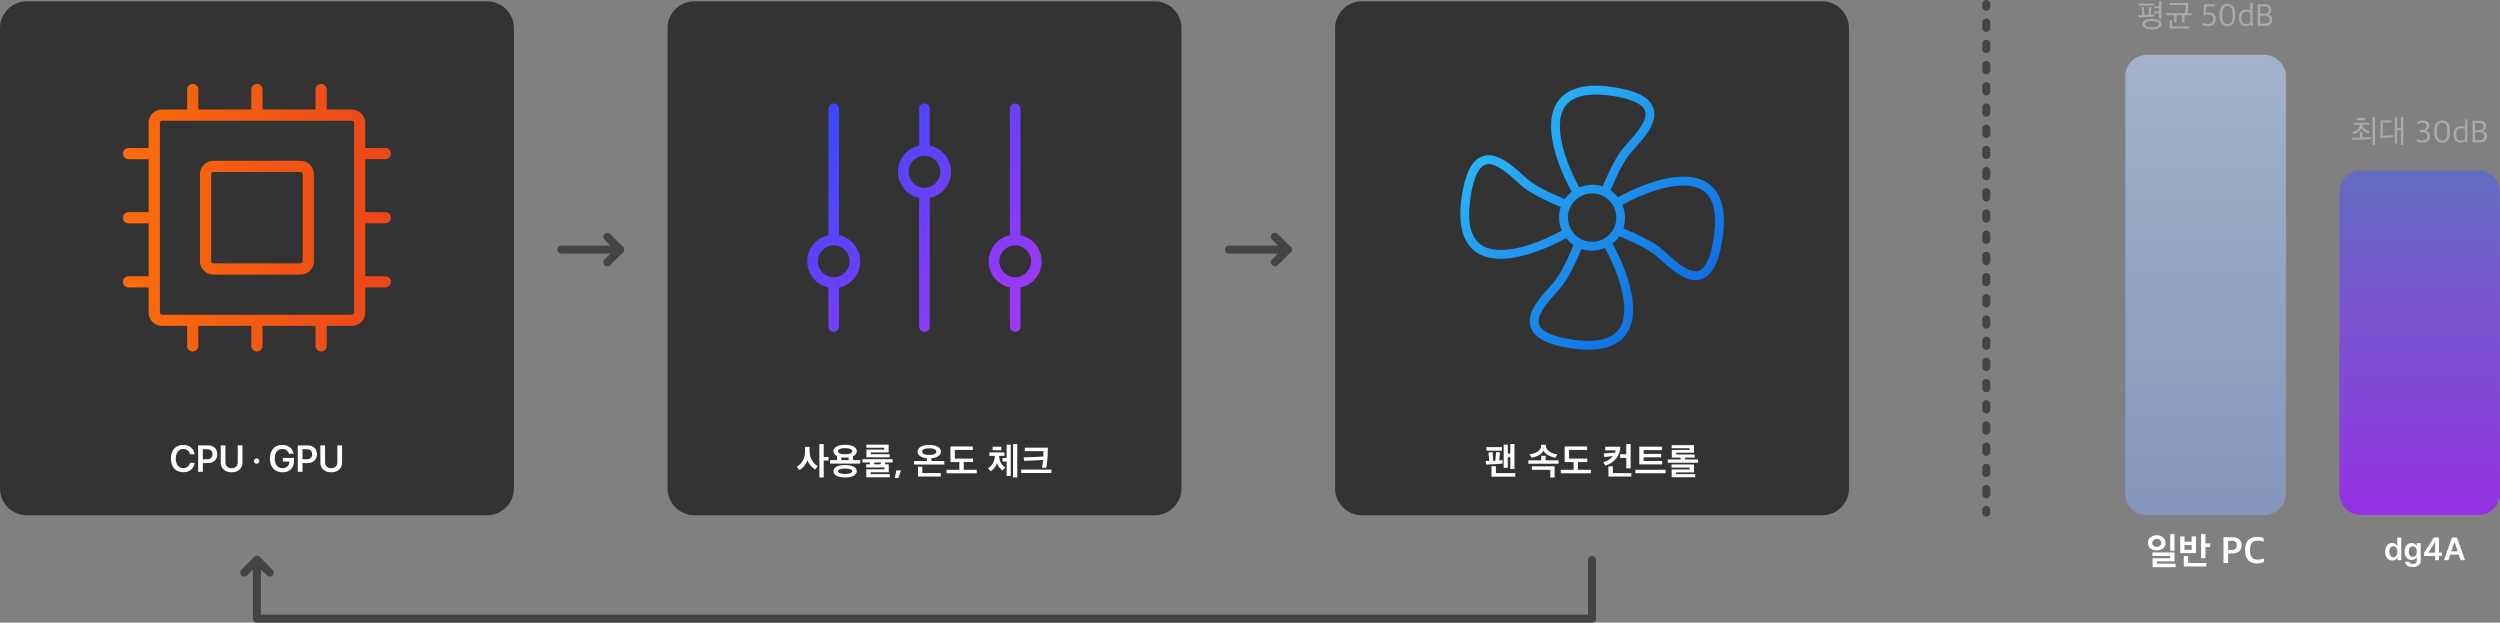<?xml version="1.0" encoding="UTF-8"?>
<svg id="Layer_2" data-name="Layer 2" xmlns="http://www.w3.org/2000/svg" xmlns:xlink="http://www.w3.org/1999/xlink" viewBox="0 0 934.04 232.62">
  <rect x="0" y="0" width="934.04" height="232.62" fill="#808080" stroke="none"/>
  <defs>
    <style>
      .cls-1 {
        fill: url(#_무제_그라디언트_3);
      }

      .cls-1, .cls-2, .cls-3, .cls-4, .cls-5, .cls-6, .cls-7, .cls-8 {
        stroke-width: 0px;
      }

      .cls-9 {
        stroke-dasharray: 0 0 0 0 0 0 1.98 5.94;
      }

      .cls-9, .cls-10 {
        fill: none;
        stroke: #444;
        stroke-linecap: round;
        stroke-linejoin: round;
        stroke-width: 3px;
      }

      .cls-2 {
        fill: url(#_무제_그라디언트_5);
      }

      .cls-3 {
        fill: url(#_무제_그라디언트_2);
      }

      .cls-4 {
        fill: #aaa;
      }

      .cls-5 {
        fill: url(#_무제_그라디언트);
      }

      .cls-6 {
        fill: #333;
      }

      .cls-7 {
        fill: #fff;
      }

      .cls-8 {
        fill: url(#_무제_그라디언트_4);
      }
    </style>
    <linearGradient id="_무제_그라디언트" data-name="무제 그라디언트" x1="824.03" y1="212.5" x2="824.03" y2="40.58" gradientTransform="translate(0 233) scale(1 -1)" gradientUnits="userSpaceOnUse">
      <stop offset="0" stop-color="#a3b2c9"/>
      <stop offset="1" stop-color="#8496bb"/>
    </linearGradient>
    <linearGradient id="_무제_그라디언트_2" data-name="무제 그라디언트 2" x1="904.04" y1="169.32" x2="904.04" y2="40.58" gradientTransform="translate(0 233) scale(1 -1)" gradientUnits="userSpaceOnUse">
      <stop offset="0" stop-color="#656cc1"/>
      <stop offset="1" stop-color="#9332e2"/>
    </linearGradient>
    <linearGradient id="_무제_그라디언트_3" data-name="무제 그라디언트 3" x1="45.94" y1="151.66" x2="146.04" y2="151.66" gradientTransform="translate(0 233) scale(1 -1)" gradientUnits="userSpaceOnUse">
      <stop offset="0" stop-color="#fb6d0b"/>
      <stop offset="1" stop-color="#eb461b"/>
    </linearGradient>
    <linearGradient id="_무제_그라디언트_4" data-name="무제 그라디언트 4" x1="306.711" y1="190.344" x2="384.079" y2="112.976" gradientTransform="translate(0 233) scale(1 -1)" gradientUnits="userSpaceOnUse">
      <stop offset="0" stop-color="#3948ff"/>
      <stop offset="1" stop-color="#a337f5"/>
    </linearGradient>
    <linearGradient id="_무제_그라디언트_5" data-name="무제 그라디언트 5" x1="562.397" y1="184.098" x2="627.258" y2="119.227" gradientTransform="translate(0 233) scale(1 -1)" gradientUnits="userSpaceOnUse">
      <stop offset="0" stop-color="#2ab2f6"/>
      <stop offset="1" stop-color="#0f6fe4"/>
    </linearGradient>
  </defs>
  <path class="cls-6" d="M10,.5h172c5.52,0,10,4.48,10,10v172c0,5.52-4.48,10-10,10H10c-5.52,0-10-4.48-10-10V10.5C0,4.98,4.48.5,10,.5Z"/>
  <path class="cls-6" d="M259.41.5h172c5.52,0,10,4.48,10,10v172c0,5.52-4.48,10-10,10h-172c-5.52,0-10-4.48-10-10V10.5c0-5.52,4.48-10,10-10Z"/>
  <path class="cls-6" d="M508.81.5h172c5.52,0,10,4.48,10,10v172c0,5.52-4.48,10-10,10h-172c-5.52,0-10-4.48-10-10V10.5c0-5.52,4.48-10,10-10Z"/>
  <path class="cls-5" d="M802.06,20.5h43.94c4.44,0,8.03,3.6,8.03,8.03v155.86c0,4.44-3.6,8.03-8.03,8.03h-43.94c-4.44,0-8.03-3.6-8.03-8.03V28.53c0-4.44,3.6-8.03,8.03-8.03Z"/>
  <path class="cls-3" d="M882.07,63.68h43.94c4.44,0,8.03,3.6,8.03,8.03v112.68c0,4.44-3.6,8.03-8.03,8.03h-43.94c-4.44,0-8.03-3.6-8.03-8.03v-112.68c0-4.44,3.6-8.03,8.03-8.03Z"/>
  <path class="cls-1" d="M112.3,60.09h-32.61c-2.74,0-4.97,2.23-4.97,4.96v32.58c0,2.74,2.23,4.96,4.97,4.96h32.61c2.74,0,4.97-2.23,4.97-4.96v-32.58c0-2.74-2.23-4.96-4.97-4.96ZM113.09,97.63c0,.43-.35.79-.79.79h-32.61c-.43,0-.79-.35-.79-.79v-32.58c0-.43.35-.79.79-.79h32.61c.43,0,.79.35.79.79v32.58ZM143.95,83.43c1.15,0,2.09-.94,2.09-2.09s-.94-2.09-2.09-2.09h-7.5v-19.78h7.5c1.15,0,2.09-.94,2.09-2.09s-.94-2.09-2.09-2.09h-7.5v-9.41c0-2.74-2.23-4.96-4.97-4.96h-9.42v-7.49c0-1.15-.94-2.09-2.09-2.09s-2.09.93-2.09,2.09v7.49h-19.8v-7.49c0-1.15-.94-2.09-2.09-2.09s-2.09.93-2.09,2.09v7.49h-19.8v-7.49c0-1.15-.94-2.09-2.09-2.09s-2.09.93-2.09,2.09v7.49h-9.42c-2.74,0-4.97,2.23-4.97,4.96v9.41h-7.5c-1.15,0-2.09.93-2.09,2.09s.94,2.09,2.09,2.09h7.5v19.78h-7.5c-1.15,0-2.09.93-2.09,2.09s.94,2.09,2.09,2.09h7.5v19.78h-7.5c-1.15,0-2.09.93-2.09,2.09s.94,2.09,2.09,2.09h7.5v9.41c0,2.74,2.23,4.96,4.97,4.96h9.42v7.49c0,1.15.94,2.09,2.09,2.09s2.09-.94,2.09-2.09v-7.49h19.8v7.49c0,1.15.94,2.09,2.09,2.09s2.09-.94,2.09-2.09v-7.49h19.8v7.49c0,1.15.94,2.09,2.09,2.09s2.09-.94,2.09-2.09v-7.49h9.42c2.74,0,4.97-2.23,4.97-4.96v-9.41h7.5c1.15,0,2.09-.94,2.09-2.09s-.94-2.09-2.09-2.09h-7.5v-19.78h7.5ZM132.27,116.79c0,.43-.35.79-.79.79H60.52c-.43,0-.79-.35-.79-.79V45.89c0-.43.35-.79.79-.79h70.97c.43,0,.79.35.79.79v70.9h-.01Z"/>
  <g>
    <path class="cls-7" d="M66.03,175.82c-.69-.42-1.23-1-1.61-1.77-.38-.76-.56-1.67-.56-2.72h0c0-1.05.19-1.96.57-2.72s.91-1.35,1.61-1.76c.69-.41,1.51-.62,2.45-.62.76,0,1.43.15,2.03.44s1.09.7,1.47,1.21.61,1.11.7,1.78v.07h-1.72l-.03-.13c-.1-.38-.25-.7-.47-.98s-.49-.49-.83-.64-.71-.23-1.14-.23c-.57,0-1.07.15-1.5.44s-.75.7-.98,1.23-.35,1.16-.35,1.9h0c0,.74.12,1.37.35,1.9.23.54.56.95.99,1.24.43.29.92.44,1.49.44.42,0,.79-.07,1.12-.22s.61-.36.84-.65.39-.63.5-1.03l.02-.07h1.73v.08c-.1.67-.33,1.26-.7,1.78s-.87.92-1.47,1.21c-.6.29-1.28.43-2.04.43-.94,0-1.76-.21-2.46-.62l-.01.01Z"/>
    <path class="cls-7" d="M74.03,166.41h1.76v9.86h-1.76v-9.86ZM74.91,171.59h2.48c.64,0,1.13-.16,1.48-.49.35-.33.52-.78.52-1.38h0c0-.61-.17-1.07-.52-1.39s-.84-.49-1.48-.49h-2.48v-1.44h2.92c.67,0,1.25.14,1.75.41s.9.66,1.18,1.15c.28.5.42,1.07.42,1.73h0c0,.67-.14,1.25-.42,1.74-.28.5-.68.88-1.18,1.16s-1.09.41-1.75.41h-2.92v-1.42.01Z"/>
    <path class="cls-7" d="M84.37,175.99c-.61-.31-1.07-.73-1.4-1.28s-.5-1.18-.5-1.91v-6.38h1.76v6.24c0,.68.2,1.23.6,1.65s.97.62,1.7.62,1.3-.21,1.7-.62.59-.96.59-1.65v-6.24h1.76v6.38c0,.72-.16,1.36-.49,1.91-.33.55-.79.98-1.4,1.28s-1.33.46-2.16.46-1.55-.15-2.16-.46h0Z"/>
    <path class="cls-7" d="M95.18,172.97c-.19-.19-.29-.42-.29-.7s.1-.51.29-.7.43-.28.7-.28.51.09.7.28c.19.19.29.42.29.7s-.1.51-.29.7-.42.28-.7.28-.51-.09-.7-.28Z"/>
    <path class="cls-7" d="M103.03,175.82c-.7-.42-1.24-1.01-1.62-1.77-.38-.77-.57-1.68-.57-2.75h0c0-1.05.19-1.96.57-2.71s.92-1.34,1.61-1.74c.69-.41,1.51-.61,2.46-.61.78,0,1.46.14,2.05.41.59.28,1.07.65,1.44,1.13.37.48.62,1.02.74,1.62l.03.12h-1.78l-.03-.08c-.19-.53-.49-.94-.91-1.24s-.93-.44-1.53-.44-1.1.14-1.52.42-.75.68-.98,1.21c-.23.53-.34,1.16-.34,1.9h0c0,.76.12,1.41.35,1.95.23.54.57.96,1,1.25s.95.43,1.54.43c.5,0,.94-.1,1.32-.29s.68-.46.9-.81.33-.75.34-1.21v-.15h-2.44v-1.37h4.17v1.07c0,.89-.17,1.66-.51,2.3s-.83,1.13-1.47,1.47-1.41.52-2.31.52c-.96,0-1.79-.21-2.48-.62l-.03-.01Z"/>
    <path class="cls-7" d="M111.25,166.41h1.76v9.86h-1.76v-9.86ZM112.13,171.59h2.48c.64,0,1.13-.16,1.48-.49.35-.33.52-.78.52-1.38h0c0-.61-.17-1.07-.52-1.39s-.84-.49-1.48-.49h-2.48v-1.44h2.92c.67,0,1.25.14,1.75.41s.9.66,1.18,1.15c.28.5.42,1.07.42,1.73h0c0,.67-.14,1.25-.42,1.74-.28.5-.68.88-1.18,1.16s-1.09.41-1.75.41h-2.92v-1.42.01Z"/>
    <path class="cls-7" d="M121.59,175.99c-.61-.31-1.07-.73-1.4-1.28s-.5-1.18-.5-1.91v-6.38h1.76v6.24c0,.68.2,1.23.6,1.65s.97.62,1.7.62,1.3-.21,1.7-.62.59-.96.59-1.65v-6.24h1.76v6.38c0,.72-.16,1.36-.49,1.91-.33.55-.79.98-1.4,1.28s-1.33.46-2.16.46-1.55-.15-2.16-.46h0Z"/>
  </g>
  <g>
    <path class="cls-7" d="M304.54,175.4c-1.02-.66-2.47-2.13-2.89-3.49-.41,1.42-1.67,2.98-2.96,3.74-.34-.41-.66-.8-1.01-1.19,2.03-1.3,3.1-3.31,3.1-5.8v-1.71h1.7v1.62c0,2.46,1.13,4.4,3.03,5.6-.34.41-.63.81-.97,1.22v.01ZM307.75,170.71h1.79v1.34h-1.79v6.33h-1.62v-12.48h1.62v4.81Z"/>
    <path class="cls-7" d="M315.74,166.18c2.82,0,4.37,1.02,4.37,2.41,0,.77-.49,1.43-1.41,1.86v1.47h2.69v1.3h-11.28v-1.3h2.63v-1.51c-.88-.43-1.36-1.08-1.36-1.82,0-1.39,1.57-2.41,4.36-2.41ZM315.75,178.39c-2.76,0-4.34-.9-4.34-2.34s1.58-2.31,4.33-2.31,4.36.9,4.36,2.31-1.58,2.34-4.34,2.34h-.01ZM315.74,169.72c1.65,0,2.69-.48,2.69-1.13s-.98-1.16-2.69-1.16-2.66.48-2.66,1.16.98,1.13,2.66,1.13ZM315.74,175.04c-1.61,0-2.65.38-2.65,1.02s1.04,1.02,2.65,1.02,2.68-.38,2.68-1.02-1.05-1.02-2.68-1.02ZM314.38,170.88v1.04h2.68v-1.02c-.41.06-.84.08-1.3.08-.49,0-.95-.04-1.37-.1h-.01Z"/>
    <path class="cls-7" d="M323.65,178.3v-2.94h6.78v-.71h-6.81v-1.16h1.36v-.7h-2.76v-1.22h11.28v1.22h-2.82v.7h1.37v2.96h-6.77v.7h7.16v1.16h-8.8l.01-.01ZM323.71,170.86v-2.87h6.63v-.7h-6.65v-1.16h8.31v2.9h-6.64v.66h6.98v1.18h-8.61l-.02-.01ZM326.62,173.48h2.42v-.7h-2.42v.7Z"/>
    <path class="cls-7" d="M334.88,175.76h1.77l-1.01,2.83h-1.32l.56-2.83h0Z"/>
    <path class="cls-7" d="M347.16,166.22c2.75,0,4.37,1.06,4.37,2.51,0,1.32-1.32,2.31-3.57,2.49v1.02h4.85v1.32h-11.28v-1.32h4.79v-1.02c-2.23-.21-3.5-1.19-3.5-2.49,0-1.44,1.61-2.51,4.34-2.51ZM342.97,178.04v-3.63h1.62v2.34h6.91v1.29h-8.53ZM347.16,169.99c1.65,0,2.68-.5,2.68-1.23,0-.77-1.02-1.27-2.68-1.27s-2.65.5-2.65,1.27c0,.73,1.04,1.23,2.65,1.23Z"/>
    <path class="cls-7" d="M360.07,172.64v2.89h4.85v1.29h-11.28v-1.29h4.79v-2.89h-3.33v-5.83h8.38v1.3h-6.74v3.22h6.81v1.3h-3.47l-.01.01Z"/>
    <path class="cls-7" d="M374.64,175.78c-.81-.48-1.85-1.65-2.17-2.76-.29,1.16-1.33,2.45-2.35,3.04l-.99-1.11c1.62-1.04,2.45-2.38,2.55-4.62h-2.05v-1.3h5.62v1.3h-1.96c.1,2.2.92,3.5,2.28,4.29l-.92,1.16h-.01ZM370.86,168.2v-1.29h3.26v1.29h-3.26ZM376.1,177.81v-5.38h-1.54v-1.32h1.54v-4.97h1.54v11.67h-1.54ZM378.5,178.38v-12.48h1.56v12.48h-1.56Z"/>
    <path class="cls-7" d="M381.54,176.73v-1.29h11.28v1.29h-11.28ZM390.88,174.84c-.5-.06-1.05-.1-1.57-.14.18-.74.31-1.78.41-2.86-2.35.11-4.72.25-7.07.36l-.21-1.3c2.47-.1,4.92-.2,7.35-.31.04-.74.07-1.46.07-2.04h-6.98v-1.29h8.61c0,3.1-.25,6.11-.62,7.58h.01Z"/>
  </g>
  <g>
    <path class="cls-7" d="M555.26,173.55c-.07-.45-.14-.88-.2-1.33.46,0,.92,0,1.36-.01l-.32-3.11,1.58-.21.15,3.28.87-.04.25-3.22c.49.06,1,.11,1.49.15-.11,1.01-.22,1.99-.32,2.98.49-.04.91-.1,1.2-.15l.13,1.26c-1.36.21-4.23.38-6.19.41v-.01ZM555.37,168.37v-1.32h5.76v1.32h-5.76ZM557.25,178.08v-3.89h1.64v2.59h7.23v1.3h-8.87ZM564.28,175.21v-4.4h-.95v3.96h-1.53v-8.64h1.53v3.35h.95v-3.57h1.55v9.3h-1.55Z"/>
    <path class="cls-7" d="M571.01,173.27v-1.29h4.82v-1.68h1.64v1.68h4.82v1.29h-11.28ZM572.19,171l-.69-1.27c2.09-.21,4.31-1.36,4.31-3.22v-.36h1.7v.36c0,1.86,2.54,3.12,4.33,3.22l-.7,1.29c-1.67-.24-3.85-1.25-4.48-2.67-.63,1.43-2.66,2.42-4.47,2.66v-.01ZM580.83,174.22v4.19h-1.62v-2.89h-6.86v-1.3h8.49-.01Z"/>
    <path class="cls-7" d="M589.55,172.64v2.89h4.85v1.29h-11.28v-1.29h4.79v-2.89h-3.33v-5.83h8.38v1.3h-6.74v3.22h6.81v1.3h-3.47l-.01.01Z"/>
    <path class="cls-7" d="M599.78,173.96l-.74-1.3c1.37-.35,2.7-1.13,3.59-2.27l-3.19.38-.29-1.34,4.22-.31c.1-.28.2-.56.25-.87h-3.91v-1.34h5.67c-.04,3.36-2.24,6.01-5.59,7.06l-.01-.01ZM600.94,178.05v-3.81h1.64v2.52h6.91v1.29h-8.55ZM605.3,171.07v-1.34h2.3v-3.82h1.64v9.06h-1.64v-3.89h-2.3v-.01Z"/>
    <path class="cls-7" d="M622.3,176.81h-11.28v-1.29h11.28v1.29ZM614.09,170.86v1.36h6.92v1.29h-8.54v-6.63h8.42v1.29h-6.79v1.4h6.5v1.29h-6.51Z"/>
    <path class="cls-7" d="M629.56,170.97v.69h4.85v1.22h-11.28v-1.22h4.79v-.69h-3.31v-2.86h6.62v-.64h-6.67v-1.16h8.32v2.83h-6.64v.67h6.91v1.16h-3.6.01ZM624.56,178.3v-2.9h6.71v-.7h-6.77v-1.16h8.4v2.96h-6.71v.64h7.17v1.16h-8.81.01Z"/>
  </g>
  <g>
    <path class="cls-7" d="M805.81,199.97c1.91,0,3.29,1.21,3.29,2.9s-1.39,2.79-3.29,2.79-3.32-1.08-3.32-2.79,1.4-2.9,3.32-2.9ZM805.81,204.3c1.02,0,1.67-.67,1.67-1.44,0-.85-.62-1.54-1.67-1.54-.92,0-1.7.7-1.7,1.54s.73,1.44,1.7,1.44ZM804.24,211.93v-3.35h6.57v-.87h-6.64v-1.29h8.26v3.33h-6.56v.85h6.95v1.32h-8.59l.01.01ZM810.81,205.79v-6.25h1.62v6.25h-1.62Z"/>
    <path class="cls-7" d="M814.56,206.66v-6.23h1.61v1.96h2.66v-1.99h1.64v6.26h-5.91ZM815.9,211.66v-3.94h1.62v2.63h6.77v1.3h-8.39v.01ZM818.83,203.63h-2.66v1.78h2.66v-1.78ZM824,203.04h1.78v1.36h-1.78v4.15h-1.65v-9.01h1.65v3.5Z"/>
    <path class="cls-7" d="M830.74,200.74h3.36c2.25,0,3.39,1.05,3.39,2.96,0,2-1.27,3.05-3.28,3.05h-1.75v3.6h-1.72v-9.61h0ZM833.89,205.46c1.3,0,1.79-.55,1.79-1.67,0-1.26-.49-1.72-1.76-1.72h-1.46v3.39h1.43Z"/>
    <path class="cls-7" d="M838.8,205.69v-.35c0-3.46,2.02-4.76,4.51-4.76,1.06,0,1.82.18,2.41.5v1.34c-.74-.29-1.4-.45-2.28-.45-1.67,0-2.77.9-2.77,3.18v.49c0,2.2.77,3.45,2.79,3.45,1.09,0,1.79-.28,2.37-.52v1.33c-.66.35-1.54.59-2.69.59-2.68,0-4.33-1.57-4.33-4.8h-.01Z"/>
  </g>
  <g>
    <path class="cls-4" d="M805.05,6.09c-.71.1-1.63.17-2.69.24-.89.07-2.33.11-3.33.12l-.12-.82c.46,0,.98,0,1.46-.01l-.31-2.91.9-.12.24,3.03c.46-.01,1-.04,1.48-.07l.24-2.97.9.11-.32,2.84c.38-.01,1.07-.1,1.48-.17l.08.73h-.01ZM799.18,2.08v-.74h5.56v.74h-5.56ZM803.98,10.98c-2.28,0-3.56-.76-3.56-1.94s1.28-1.97,3.56-1.97,3.57.76,3.57,1.97-1.28,1.94-3.57,1.94ZM803.98,7.85c-1.63,0-2.61.44-2.61,1.19s.98,1.18,2.61,1.18,2.64-.43,2.64-1.18-.97-1.19-2.64-1.19ZM806.62,7.05v-2.05h-1.77v-.73h1.77v-1.17h-1.77v-.73h1.77V.5h.91v6.55s-.91,0-.91,0Z"/>
    <path class="cls-4" d="M817.24,4.94h1.57v.76h-2.63v2.76h-.91v-2.76h-2.03v2.66h-.91v-2.66h-2.99v-.76h6.97c.2-.94.31-2.15.29-3.06h-6v-.76h6.93c0,1.43-.07,2.71-.3,3.81l.01.01ZM810.6,10.64v-3.12h.91v2.36h6.21v.76h-7.12Z"/>
    <path class="cls-4" d="M822.79,9.18l.18-.77c.44.3,1.24.58,1.89.58,1.27,0,2.02-.72,2.02-1.86,0-1.22-.72-1.71-1.98-1.71-.55,0-1.31.23-1.68.4l.29-4.22h4.08v.82h-3.31l-.17,2.45c.32-.08.82-.17,1.15-.17,1.62,0,2.61.77,2.61,2.46,0,1.44-1.06,2.65-2.83,2.65-.94,0-1.78-.26-2.25-.61v-.02Z"/>
    <path class="cls-4" d="M829.26,5.94v-.67c0-2.84,1.38-3.8,2.96-3.8s2.87.96,2.87,3.75v.73c0,2.72-1.25,3.84-2.88,3.84s-2.95-1.13-2.95-3.85ZM834.12,6.1v-.89c0-2.03-.66-2.95-1.89-2.95s-1.94.88-1.94,2.89v.89c0,2,.67,2.96,1.93,2.96s1.91-.84,1.91-2.9h-.01Z"/>
    <path class="cls-4" d="M836.51,6.84v-.16c0-2.16,1.12-3.09,2.65-3.09.73,0,1.24.2,1.56.4V1.06h.92v8.58h-.77l-.11-.49h-.05c-.36.35-.94.6-1.74.6-1.19,0-2.47-.72-2.47-2.92l.01.01ZM840.72,8.5v-3.74c-.28-.22-.83-.38-1.44-.38-1.13,0-1.81.59-1.81,2.2v.24c0,1.67.72,2.19,1.79,2.19.7,0,1.16-.26,1.46-.5v-.01Z"/>
    <path class="cls-4" d="M843.55,1.6h2.46c1.86,0,2.6.74,2.6,2.03,0,.84-.4,1.48-1.34,1.75v.06c.98.16,1.7.72,1.7,1.94,0,1.33-.91,2.27-2.72,2.27h-2.7V1.6ZM845.88,5.11c1.01,0,1.76-.34,1.76-1.38s-.58-1.33-1.7-1.33h-1.44v2.71h1.38ZM846.19,8.85c1.16,0,1.78-.5,1.78-1.54s-.67-1.45-1.87-1.45h-1.59v2.99h1.69-.01Z"/>
  </g>
  <g>
    <path class="cls-4" d="M902.82,52.72l.2-.76c.46.3,1.26.53,1.86.53,1.33,0,2.08-.59,2.08-1.58s-.79-1.52-2.02-1.52h-.78v-.82h.72c1.04,0,1.75-.53,1.75-1.43,0-.98-.64-1.33-1.62-1.33-.66,0-1.28.29-1.79.58l-.14-.77c.48-.32,1.43-.62,2.12-.62,1.44,0,2.42.73,2.42,1.99,0,1-.62,1.58-1.54,1.88,1.04.2,1.83.79,1.83,2.04,0,1.4-1.14,2.39-2.93,2.39-.94,0-1.74-.26-2.18-.58h.02Z"/>
    <path class="cls-4" d="M909.48,49.47v-.67c0-2.84,1.38-3.8,2.96-3.8s2.87.96,2.87,3.75v.73c0,2.72-1.25,3.84-2.88,3.84s-2.95-1.13-2.95-3.85ZM914.34,49.63v-.89c0-2.03-.66-2.95-1.9-2.95s-1.94.88-1.94,2.89v.89c0,2,.67,2.96,1.93,2.96s1.91-.84,1.91-2.9h0Z"/>
    <path class="cls-4" d="M916.73,50.37v-.16c0-2.16,1.12-3.09,2.65-3.09.73,0,1.24.2,1.56.4v-2.93h.92v8.59h-.77l-.11-.49h-.05c-.36.35-.94.6-1.74.6-1.19,0-2.47-.72-2.47-2.92h.01ZM920.94,52.03v-3.74c-.28-.22-.83-.38-1.44-.38-1.13,0-1.81.59-1.81,2.2v.24c0,1.67.72,2.19,1.79,2.19.7,0,1.16-.26,1.46-.5v-.01Z"/>
    <path class="cls-4" d="M923.78,45.13h2.46c1.86,0,2.6.74,2.6,2.03,0,.84-.4,1.48-1.34,1.75v.06c.98.16,1.7.72,1.7,1.94,0,1.33-.91,2.27-2.72,2.27h-2.7v-8.05ZM926.11,48.64c1.01,0,1.76-.34,1.76-1.38s-.58-1.33-1.7-1.33h-1.44v2.71s1.38,0,1.38,0ZM926.42,52.38c1.16,0,1.77-.5,1.77-1.54s-.67-1.45-1.87-1.45h-1.6v2.99h1.7Z"/>
  </g>
  <path class="cls-8" d="M347.38,54.42v-13.76c0-1.09-.89-1.99-1.98-1.99h0c-1.09,0-1.98.9-1.98,1.99v13.76c-4.55.9-7.91,4.97-7.91,9.75s3.36,8.85,7.91,9.75v48.09c0,1.09.89,1.99,1.98,1.99s1.98-.9,1.98-1.99v-48.09c4.55-.9,7.91-4.97,7.91-9.75s-3.36-8.85-7.91-9.75ZM345.4,70.14c-3.26,0-5.93-2.69-5.93-5.97s2.67-5.97,5.93-5.97,5.93,2.69,5.93,5.97-2.67,5.97-5.93,5.97ZM381.27,87.88v-47.21c0-1.09-.89-1.99-1.98-1.99s-1.98.9-1.98,1.99v47.22c-4.55.9-7.91,4.97-7.91,9.75s3.36,8.85,7.91,9.75v14.62c0,1.09.89,1.99,1.98,1.99s1.98-.9,1.98-1.99v-14.62c4.55-.9,7.91-4.97,7.91-9.75s-3.36-8.86-7.91-9.75v-.01ZM379.29,103.6c-3.26,0-5.93-2.69-5.93-5.97s2.67-5.97,5.93-5.97,5.93,2.69,5.93,5.97-2.67,5.97-5.93,5.97ZM313.48,87.88v-47.21c0-1.09-.89-1.99-1.98-1.99s-1.98.9-1.98,1.99v47.22c-4.55.9-7.91,4.97-7.91,9.75s3.36,8.85,7.91,9.75v14.62c0,1.09.89,1.99,1.98,1.99s1.98-.9,1.98-1.99v-14.62c4.55-.9,7.91-4.97,7.91-9.75s-3.36-8.86-7.91-9.75v-.01ZM311.5,103.6c-3.26,0-5.93-2.69-5.93-5.97s2.67-5.97,5.93-5.97,5.93,2.69,5.93,5.97-2.67,5.97-5.93,5.97Z"/>
  <path class="cls-2" d="M551.5,94.2c2.41,1.66,5.47,2.49,9.15,2.49,2.56,0,5.41-.4,8.55-1.21,6.6-1.69,12.7-4.73,15.95-6.51.78.99,1.71,1.86,2.76,2.57-2.73,6.58-5.32,11.47-7.35,13.83-.45.52-.97,1.1-1.52,1.71-3.79,4.21-8.98,9.98-7.11,15.28,1.35,3.83,6.05,6.34,14.35,7.67,2.58.41,4.96.62,7.14.62,6.75,0,11.52-1.98,14.24-5.93,2.81-4.09,3.24-10.05,1.29-17.73-1.69-6.61-4.72-12.72-6.5-15.97.99-.78,1.86-1.71,2.57-2.76,6.57,2.74,11.45,5.33,13.8,7.36.52.45,1.1.97,1.71,1.52,3.59,3.24,8.32,7.51,12.93,7.51.78,0,1.56-.12,2.33-.39,3.83-1.35,6.33-6.06,7.66-14.37,1.69-10.61-.09-17.82-5.3-21.41-4.08-2.82-10.04-3.25-17.7-1.29-6.6,1.69-12.7,4.73-15.95,6.51-.78-.99-1.71-1.86-2.76-2.57,2.73-6.58,5.33-11.47,7.35-13.83.45-.52.97-1.1,1.52-1.71,3.79-4.21,8.98-9.98,7.11-15.28-1.35-3.83-6.05-6.34-14.35-7.67-10.6-1.69-17.79.09-21.38,5.31-2.81,4.09-3.24,10.05-1.29,17.73,1.69,6.61,4.72,12.72,6.5,15.97-.99.78-1.86,1.71-2.57,2.76-6.57-2.74-11.45-5.33-13.8-7.36-.52-.45-1.1-.97-1.71-1.52-4.2-3.79-9.96-8.99-15.25-7.12-3.83,1.35-6.33,6.06-7.66,14.37-1.69,10.61.09,17.82,5.3,21.41h0l-.01.01ZM621.25,70.38c6.61-1.69,11.8-1.41,15.02.81,4.08,2.81,5.39,8.93,3.92,18.18-1.09,6.82-2.99,10.9-5.5,11.79-3.45,1.22-8.57-3.4-11.96-6.46-.62-.56-1.21-1.1-1.76-1.57-3.22-2.77-9.37-5.68-14.47-7.82.03-.09.06-.18.08-.26,0-.02.01-.04.02-.07.18-.57.31-1.15.4-1.75v-.06c.03-.17.06-.34.07-.51,0-.04,0-.09.01-.13.01-.15.03-.3.03-.46v-.15c0-.2.01-.39.01-.59h0c0-.21,0-.42-.02-.62-.01-.21-.03-.41-.05-.61h0c-.1-1.04-.33-2.03-.68-2.98v-.02c-.02-.06-.05-.12-.07-.18-.05-.13-.1-.26-.15-.39,3.12-1.71,8.89-4.56,15.08-6.15h.02ZM605.76,107.81c1.69,6.62,1.41,11.82-.81,15.04-2.81,4.08-8.91,5.4-18.15,3.93-6.81-1.09-10.88-3-11.77-5.51-1.22-3.45,3.4-8.58,6.45-11.98.56-.63,1.09-1.22,1.57-1.77,2.77-3.23,5.67-9.39,7.81-14.5.09.03.17.05.26.08.03,0,.05.02.08.02.57.18,1.15.31,1.74.4h.06c.17.02.34.05.51.06.04,0,.09,0,.13.01.15.01.3.03.46.03h.15c.2,0,.39.01.59.01.21,0,.42,0,.62-.02.2,0,.39-.03.59-.04h.03c1.03-.1,2.01-.33,2.95-.67.01,0,.03,0,.04-.01.06-.02.11-.04.16-.06.14-.05.27-.1.41-.16,1.7,3.13,4.55,8.9,6.14,15.1h0l-.02.04ZM583.88,54.86c-1.69-6.62-1.41-11.82.81-15.04,2.06-3,5.91-4.51,11.48-4.51,2,0,4.22.19,6.67.59,6.81,1.09,10.88,3,11.77,5.51,1.22,3.45-3.4,8.58-6.45,11.98-.56.63-1.09,1.22-1.57,1.77-2.77,3.23-5.67,9.39-7.81,14.5-.09-.03-.17-.06-.26-.08-.02,0-.05-.01-.07-.02-.57-.18-1.15-.31-1.74-.4h-.06c-.17-.03-.34-.05-.51-.06-.04,0-.09,0-.13-.01-.15-.01-.3-.03-.46-.03h-.15c-.2,0-.39-.01-.59-.01-.21,0-.42,0-.62.02-.2.01-.4.03-.6.05h-.01c-1.03.1-2.02.33-2.96.68h-.03c-.06.02-.12.05-.18.07-.13.05-.26.1-.39.15-1.7-3.13-4.55-8.9-6.14-15.11h0v-.05ZM585.78,81.34c0-.17,0-.33.01-.5,0-.07.01-.13.02-.2,0-.1.01-.19.03-.29,0-.08.02-.17.03-.25s.02-.15.03-.23c.01-.09.03-.18.05-.27.01-.07.03-.13.04-.2.02-.09.04-.18.06-.28.02-.07.04-.13.05-.2.02-.09.05-.18.07-.26.04-.14.09-.29.15-.43.02-.05.04-.1.06-.15.04-.11.08-.21.13-.32.02-.05.05-.11.07-.16.04-.1.09-.2.14-.3.8-1.61,2.07-2.95,3.63-3.84.08-.05.17-.09.25-.14.07-.04.14-.08.22-.11.11-.06.22-.11.34-.16.05-.02.09-.04.14-.06.16-.07.32-.13.49-.19.05-.02.09-.03.14-.05.14-.05.27-.09.41-.13.04-.01.08-.02.12-.04.36-.1.72-.17,1.09-.22.04,0,.09-.01.13-.02.14-.02.28-.03.43-.04.05,0,.1,0,.15-.01.18-.01.37-.02.56-.02.17,0,.33,0,.5.01.07,0,.14.01.2.02.09,0,.19.01.28.03.08,0,.17.02.25.03s.15.02.23.03c.09.01.18.03.27.05.07.01.13.03.2.04.09.02.19.04.28.06.07.02.13.04.2.05.09.03.18.05.27.08.13.04.26.09.39.13.07.02.13.05.19.07.1.04.2.08.31.12.06.02.11.05.17.07.1.04.19.09.29.14,1.61.8,2.94,2.08,3.83,3.63.05.08.09.17.14.25.04.07.07.14.11.21.06.11.11.23.16.34.02.04.04.09.06.13.07.16.13.33.19.49.02.05.03.09.05.14.05.14.09.28.13.42l.03.12c.1.36.17.72.22,1.09,0,.04.01.09.02.13.02.14.03.29.04.43,0,.05,0,.1.01.15.01.18.02.37.02.56h0c0,.17,0,.33-.01.5,0,.07-.01.14-.02.2,0,.09-.01.19-.03.28,0,.08-.02.17-.03.25s-.02.15-.03.23c-.01.09-.03.18-.05.27-.01.07-.03.13-.04.2-.02.09-.04.18-.06.28-.02.07-.04.13-.05.2-.02.09-.05.18-.07.26-.04.14-.09.29-.15.43-.02.05-.04.1-.06.15-.04.11-.08.21-.13.32-.02.05-.05.11-.07.16-.05.1-.09.2-.14.3-.8,1.61-2.07,2.95-3.63,3.83-.08.05-.17.09-.25.14-.07.04-.14.07-.21.11-.11.06-.23.11-.34.16-.04.02-.09.04-.13.06-.16.07-.33.13-.49.19-.05.02-.09.03-.14.05-.14.05-.27.09-.41.13-.04.01-.08.02-.12.03-.36.1-.72.17-1.09.22-.04,0-.09.01-.13.02-.14.02-.29.03-.43.04-.05,0-.1,0-.15.01-.18.01-.37.02-.55.02-.17,0-.33,0-.5-.01-.07,0-.13-.01-.2-.02-.1,0-.19-.01-.29-.02-.08,0-.17-.02-.25-.03s-.15-.02-.23-.03c-.09-.01-.18-.03-.27-.05-.07-.01-.14-.03-.2-.04-.09-.02-.18-.04-.27-.06-.07-.02-.13-.04-.2-.06-.09-.02-.18-.05-.26-.07-.14-.04-.29-.09-.43-.15-.05-.02-.1-.04-.15-.06-.11-.04-.21-.08-.32-.13-.05-.02-.11-.05-.16-.07-.1-.05-.2-.09-.3-.14-1.61-.8-2.94-2.07-3.83-3.63-.05-.08-.1-.17-.14-.25-.04-.07-.07-.14-.11-.21-.06-.11-.11-.23-.16-.34-.02-.04-.04-.09-.06-.13-.07-.16-.13-.33-.19-.49-.02-.05-.03-.09-.05-.14-.05-.14-.09-.27-.13-.41l-.03-.12c-.1-.36-.17-.72-.22-1.09,0-.04-.01-.09-.02-.13-.02-.14-.03-.29-.04-.43,0-.05,0-.1-.01-.15-.01-.18-.02-.37-.02-.56h0l-.03.03ZM549.45,73.31c1.09-6.82,2.99-10.9,5.5-11.79.39-.14.8-.2,1.22-.2,3.36,0,7.73,3.95,10.73,6.66.62.56,1.21,1.1,1.76,1.57,3.22,2.77,9.37,5.68,14.47,7.82-.03.09-.06.17-.08.26,0,.02-.01.05-.02.07-.18.57-.31,1.15-.4,1.74v.06c-.02.17-.05.34-.06.51,0,.04,0,.09-.01.13-.01.15-.03.3-.03.46v.15c0,.2-.01.39-.01.59h0c0,.21,0,.42.02.63.01.2.03.41.05.61h0c.1,1.03.33,2.02.67,2.96,0,.01,0,.03.01.04.02.06.04.11.07.17.05.14.1.27.16.41-3.12,1.71-8.89,4.56-15.08,6.15-6.61,1.69-11.8,1.41-15.02-.81-4.08-2.81-5.4-8.93-3.92-18.18h0l-.03-.01Z"/>
  <g>
    <line class="cls-10" x1="209.73" y1="93.25" x2="231.68" y2="93.25"/>
    <line class="cls-10" x1="226.92" y1="98" x2="231.68" y2="93.25"/>
    <line class="cls-10" x1="226.92" y1="88.49" x2="231.68" y2="93.25"/>
  </g>
  <g>
    <line class="cls-10" x1="459.13" y1="93.25" x2="481.08" y2="93.25"/>
    <line class="cls-10" x1="476.32" y1="98" x2="481.08" y2="93.25"/>
    <line class="cls-10" x1="476.32" y1="88.49" x2="481.08" y2="93.25"/>
  </g>
  <g>
    <line class="cls-10" x1="742.1" y1="1.5" x2="742.1" y2="2.5"/>
    <line class="cls-9" x1="742.1" y1="8.44" x2="742.1" y2="187.53"/>
    <line class="cls-10" x1="742.1" y1="190.5" x2="742.1" y2="191.5"/>
  </g>
  <g>
    <line class="cls-10" x1="100.76" y1="213.93" x2="96" y2="209.17"/>
    <line class="cls-10" x1="91.24" y1="213.93" x2="96" y2="209.17"/>
  </g>
  <polyline class="cls-10" points="594.81 209.17 594.81 231.12 96 231.12 96 209.17"/>
  <g>
    <path class="cls-4" d="M882.12,52.18c-1.16.07-2.34.11-3.23.11l-.16-.8c.8.01,1.86,0,2.97-.05v-2.07h.91v2.03c1.17-.05,2.47-.13,3.14-.23l.07.76c-.83.08-2.43.19-3.72.26l.02-.01ZM879.21,45.88h5.95v.76h-2.54v.04c0,1.16,1.39,2.19,2.77,2.45l-.38.73c-1.12-.26-2.43-1.1-2.85-2.01-.28.89-1.55,1.92-2.82,2.31l-.43-.73c1.5-.38,2.78-1.52,2.78-2.76v-.02h-2.47v-.76l-.01-.01ZM880.67,44.07h2.91v.82h-2.91v-.82ZM886.44,54.18v-10.48h.91v10.48h-.91Z"/>
    <path class="cls-4" d="M890.62,50.69c1.05,0,2.63-.07,3.51-.26l.08.74c-1,.19-2.76.31-4.13.31h-.7v-6.5h4.07v.77h-3.15v4.94h.32ZM897.01,54.18v-5.59h-1.4v5.05h-.89v-9.69h.89v3.87h1.4v-4.13h.9v10.48h-.9v.01Z"/>
  </g>
  <g>
    <path class="cls-7" d="M891.15,206.136c0-2.121,1.16-3.27,2.637-3.27,1.125,0,1.594.668,1.816,1.125h.059v-3.164h1.488v8.484h-1.465v-1.008h-.082c-.234.469-.727,1.125-1.828,1.125-1.5,0-2.625-1.195-2.625-3.293h0ZM895.697,206.124c0-1.23-.539-2.039-1.512-2.039-.996,0-1.512.855-1.512,2.039,0,1.207.527,2.074,1.512,2.074.961,0,1.512-.832,1.512-2.074Z"/>
    <path class="cls-7" d="M898.58,209.886h1.488c.105.551.633.82,1.395.82.891,0,1.477-.387,1.477-1.324v-1.219h-.07c-.234.469-.738,1.055-1.84,1.055-1.465,0-2.625-1.066-2.625-3.141,0-2.098,1.16-3.211,2.637-3.211,1.125,0,1.594.668,1.828,1.125h.07v-1.043h1.477v6.469c0,1.629-1.254,2.414-2.977,2.414-1.688,0-2.754-.75-2.859-1.945h0ZM902.951,206.101c0-1.207-.539-2.016-1.512-2.016-.996,0-1.512.855-1.512,2.016,0,1.172.527,1.945,1.512,1.945.961,0,1.512-.727,1.512-1.945Z"/>
    <path class="cls-7" d="M905.681,206.511l3.668-5.684h1.898v5.648h1.113v1.254h-1.113v1.582h-1.453v-1.582h-4.113v-1.219h0ZM909.818,206.476v-3.914h-.094l-2.484,3.855v.059h2.578Z"/>
    <path class="cls-7" d="M913.111,209.311l2.988-8.484h1.875l3,8.484h-1.629l-.703-2.098h-3.199l-.703,2.098h-1.629,0ZM918.232,205.983l-1.16-3.422h-.07l-1.148,3.422h2.379-.001Z"/>
  </g>
</svg>